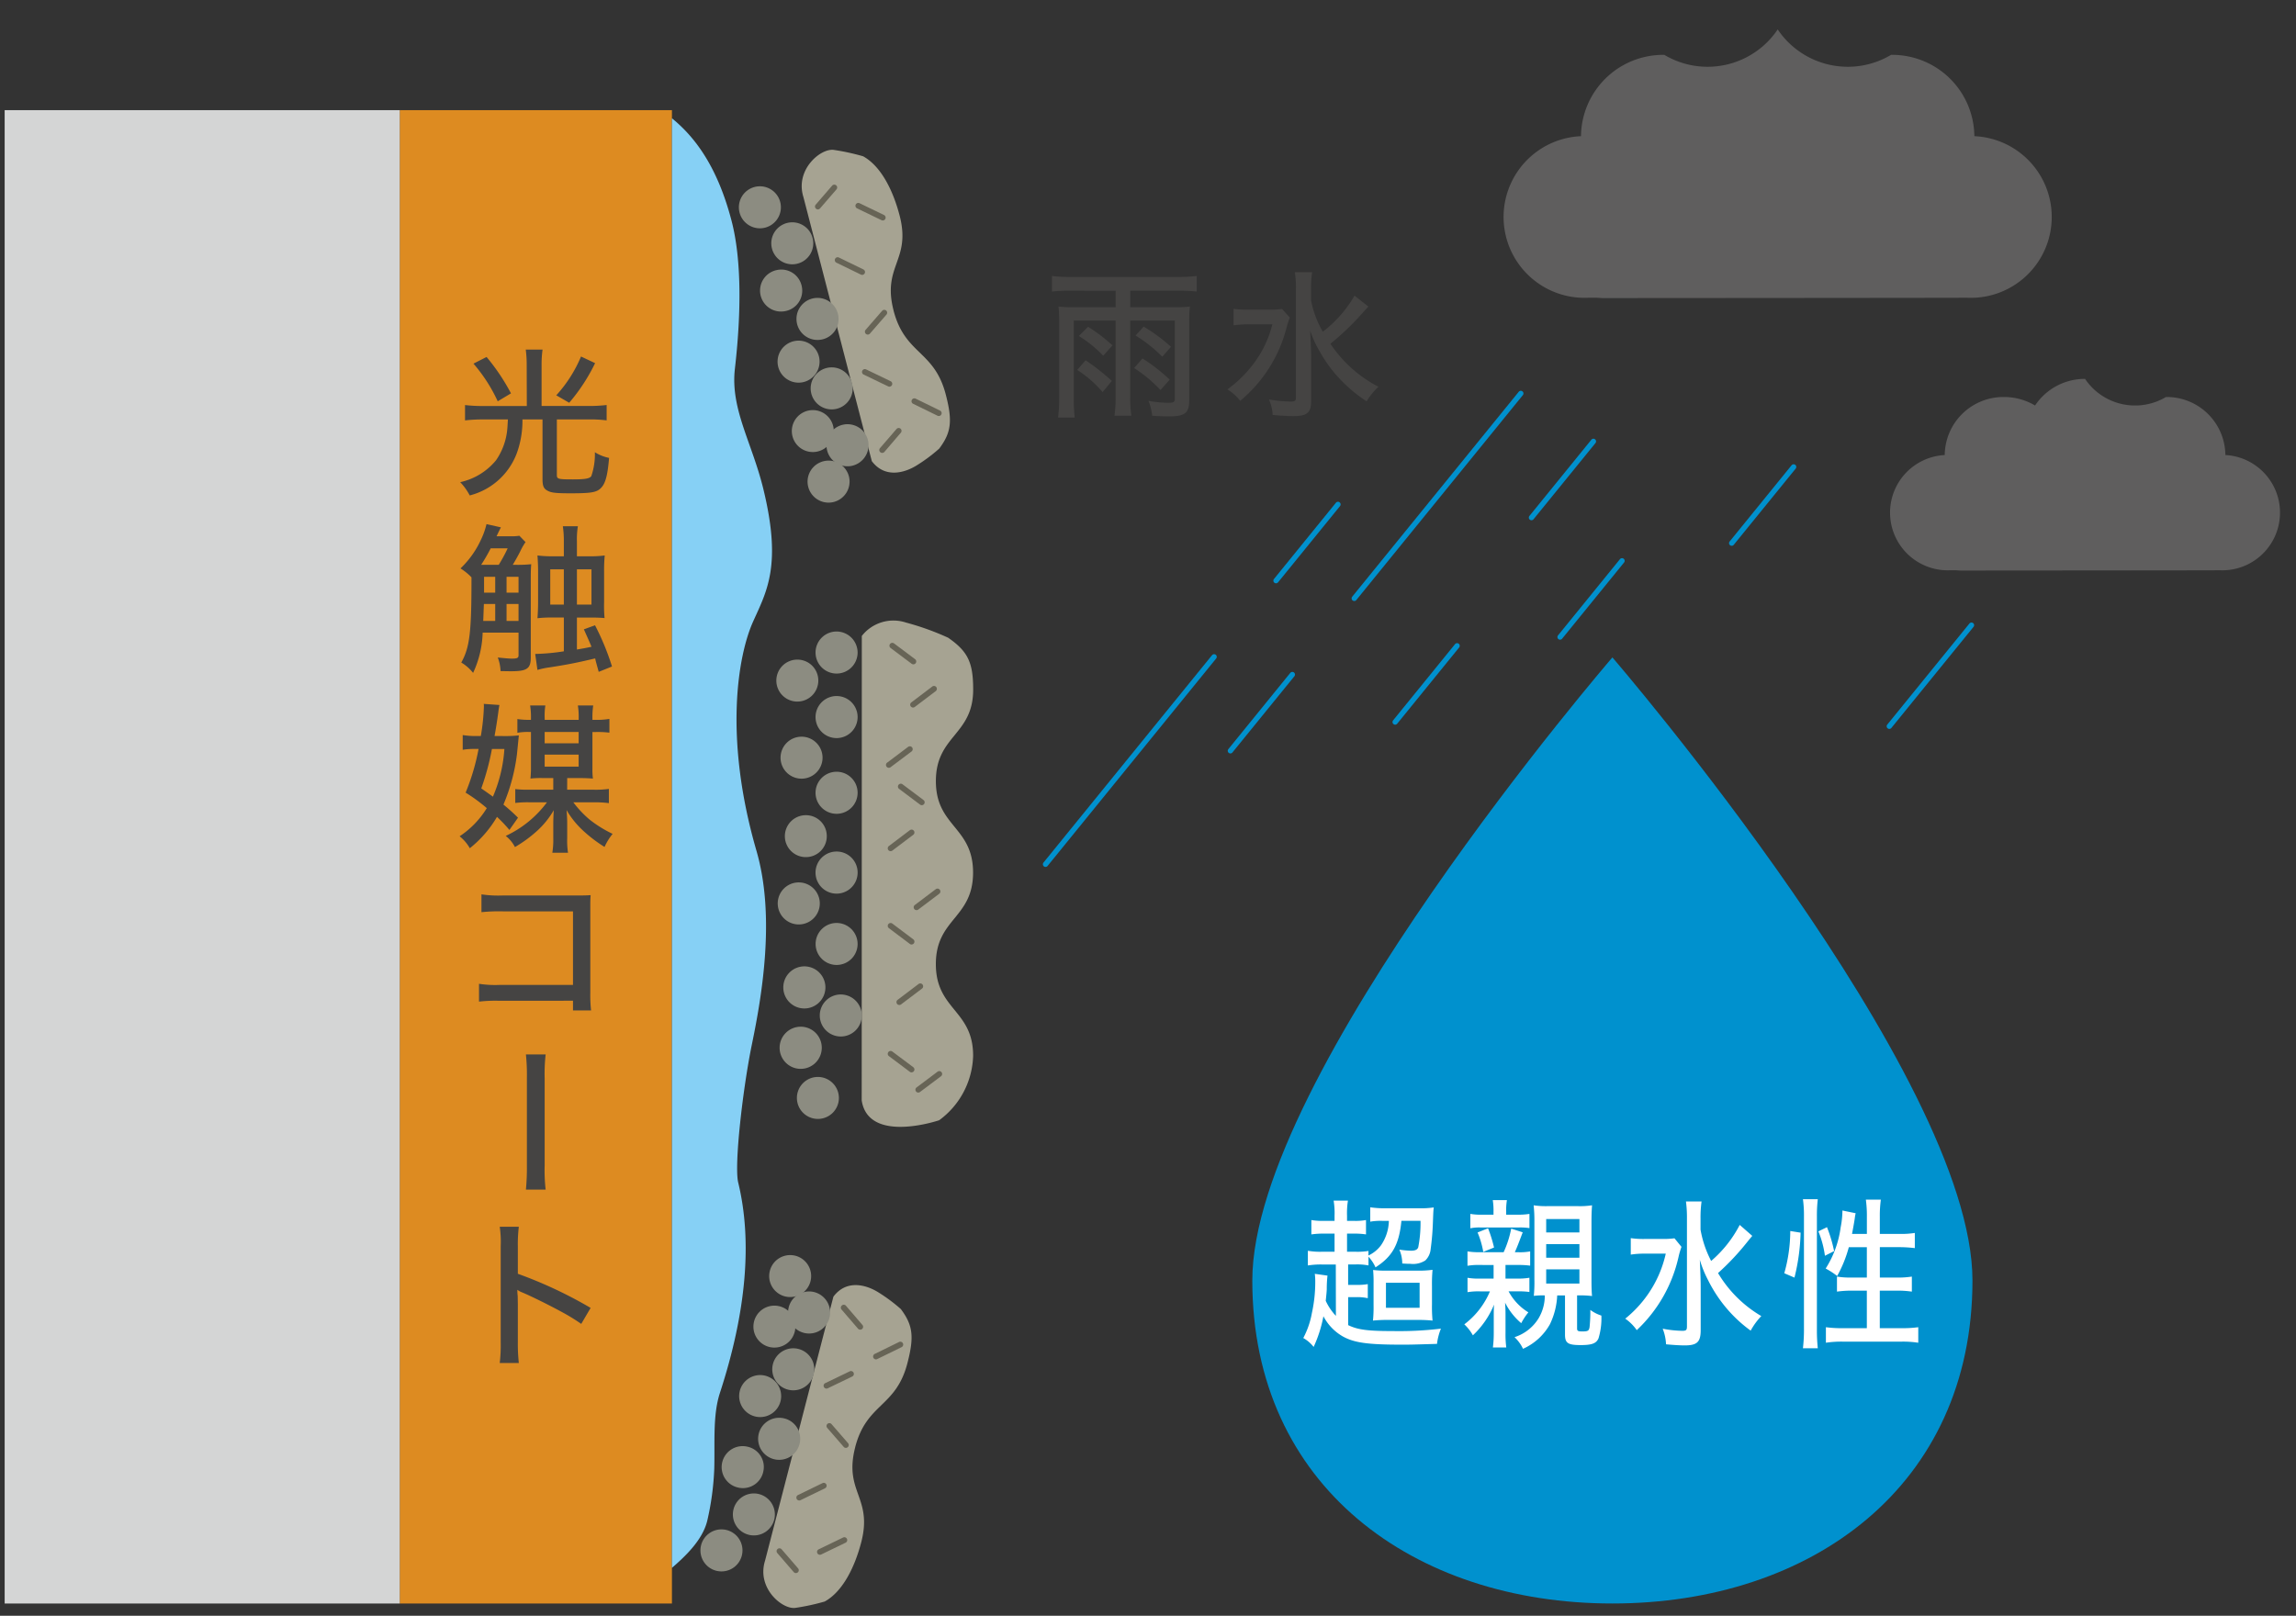 <svg xmlns="http://www.w3.org/2000/svg" xmlns:xlink="http://www.w3.org/1999/xlink" width="206" height="145" viewBox="0 0 206 145"><rect x="0" y="0" width="206" height="145" fill="#333333" stroke="none"/><defs><clipPath id="a"><rect width="206" height="145" transform="translate(408 3481)" fill="none" stroke="#707070" stroke-width="1"/></clipPath></defs><g transform="translate(-408 -3481)" clip-path="url(#a)"><g transform="translate(408.418 3483.641)"><rect width="24.422" height="134.019" transform="translate(35.447 7.244)" fill="#dd8b21"/><rect width="35.447" height="134.019" transform="translate(0 7.244)" fill="#d4d5d5"/><g transform="translate(40.818 28.729)"><path d="M1096.988,790.28a10.332,10.332,0,0,0-.085-1.408h1.508a9.754,9.754,0,0,0-.087,1.408v3.656h4.237a13.607,13.607,0,0,0,1.6-.087v1.379a11.8,11.8,0,0,0-1.58-.087h-2.887v4.99c0,.365.128.392,1.449.392,1.1,0,1.481-.073,1.641-.29a5.989,5.989,0,0,0,.32-2.146,3.828,3.828,0,0,0,1.275.508c-.143,1.725-.361,2.425-.854,2.814-.365.29-.915.363-2.555.363-1.394,0-1.8-.044-2.163-.261-.3-.174-.4-.421-.4-1.014v-5.355h-1.8a8.594,8.594,0,0,1-.363,2.6,6.123,6.123,0,0,1-4.368,4.222,5.143,5.143,0,0,0-.854-1.191,5.738,5.738,0,0,0,3.22-1.972,5.862,5.862,0,0,0,.985-2.6c.032-.3.046-.494.073-1.057h-2.277a13.4,13.4,0,0,0-1.568.087v-1.379a13.255,13.255,0,0,0,1.6.087h3.944Zm-3.6-.743a18.379,18.379,0,0,1,2.19,3.267l-1.19.711a14.3,14.3,0,0,0-2.176-3.38Zm9.737.554a16.522,16.522,0,0,1-2.323,3.555l-1.161-.668a12.046,12.046,0,0,0,2.221-3.482Z" transform="translate(-1090.968 -788.872)" fill="#454443"/><path d="M1096.017,799a11.662,11.662,0,0,0,1.362-.056c-.027.3-.041.61-.041,1.219v7.153c0,1-.334,1.234-1.771,1.234-.145,0-.159,0-.941-.014a3.8,3.8,0,0,0-.249-1.219c.554.058,1.016.1,1.263.1.479,0,.6-.061.6-.3v-2.032h-3.22a9.094,9.094,0,0,1-.857,3.613,3.884,3.884,0,0,0-1.06-.929c.755-1.362.915-2.683.915-7.458v-.189a5.106,5.106,0,0,0-.987-.8,8.312,8.312,0,0,0,1.813-2.526,6.907,6.907,0,0,0,.522-1.449l1.292.29c-.042.073-.189.377-.392.8h1.249a4.428,4.428,0,0,0,.8-.046l.552.569a5.678,5.678,0,0,0-.479.84c-.2.406-.537.987-.668,1.2Zm-1.553,0a14.37,14.37,0,0,0,.8-1.479h-1.522a15.8,15.8,0,0,1-.856,1.479h1.58Zm-.317,5.035v-1.522h-1.016c-.029.7-.044,1.205-.058,1.522Zm-1-3.959V801.5h1v-1.423Zm3.092,0h-1.074V801.5h1.074Zm0,2.437h-1.074v1.522h1.074Zm4.065-5.616a9.034,9.034,0,0,0-.089-1.362h1.35a7.115,7.115,0,0,0-.087,1.362v1.336h1.089a9.666,9.666,0,0,0,1.406-.073,13.77,13.77,0,0,0-.056,1.435v2.759a11.891,11.891,0,0,0,.041,1.423c-.361-.031-.7-.046-1.29-.046h-1.19V806.6c.581-.1.7-.116,1.307-.247-.148-.363-.148-.363-.683-1.565l1-.363a22.715,22.715,0,0,1,1.524,3.7l-1.193.479c-.276-1-.276-1-.317-1.205-1.655.392-2.468.552-4.063.8a7.316,7.316,0,0,0-1.118.232l-.2-1.437h.116a18.774,18.774,0,0,0,2.454-.232V803.73h-.975a10.962,10.962,0,0,0-1.391.061c.029-.406.055-.857.055-1.423v-2.773c0-.564-.027-1.028-.055-1.435a10.33,10.33,0,0,0,1.391.073h.975Zm-1.219,2.509v3.165h1.219v-3.165Zm3.7,3.165v-3.165h-1.307v3.165Z" transform="translate(-1090.952 -779.681)" fill="#454443"/><path d="M1094.988,804.9a10.727,10.727,0,0,0,1.321-.058c-.089.941-.148,1.479-.162,1.638a16.839,16.839,0,0,1-1.219,4.571,16.866,16.866,0,0,1,1.307,1.176l-.77,1.1a13.028,13.028,0,0,0-1.115-1.174,10.15,10.15,0,0,1-2.439,2.814,3.687,3.687,0,0,0-.915-1.072,8.067,8.067,0,0,0,2.439-2.526,14.916,14.916,0,0,0-1.9-1.391,19.693,19.693,0,0,0,1.161-3.92h-.334a6.169,6.169,0,0,0-1.089.075v-1.321a7.4,7.4,0,0,0,1.19.087h.436a18.811,18.811,0,0,0,.276-2.671,1.223,1.223,0,0,0-.014-.215l1.408.1c-.031.128-.072.419-.116.753-.073.552-.2,1.365-.322,2.032Zm-1.092,1.159a22.6,22.6,0,0,1-.956,3.54c.523.365.7.494,1.045.74a12.974,12.974,0,0,0,1.028-4.28Zm6.749,3.656h2.335a8.766,8.766,0,0,0,1.408-.07v1.275a9.924,9.924,0,0,0-1.423-.073H1101.2a9.337,9.337,0,0,0,1.464,1.554,10.818,10.818,0,0,0,2.062,1.277,5.121,5.121,0,0,0-.726,1.174,12.447,12.447,0,0,1-1.829-1.377,7.961,7.961,0,0,1-1.58-1.931c.044.479.058.842.058,1.219v1.3a7.221,7.221,0,0,0,.072,1.307h-1.406a7.37,7.37,0,0,0,.085-1.321v-1.275c0-.377.017-.8.043-1.219a7.7,7.7,0,0,1-1.565,1.917,11.829,11.829,0,0,1-1.917,1.391,3,3,0,0,0-.828-1,9.7,9.7,0,0,0,3.7-3.017h-1.566a8.951,8.951,0,0,0-1.278.058v-1.246a8.884,8.884,0,0,0,1.278.056h2.132v-1.043h-.927a7.952,7.952,0,0,0-1.118.044c.029-.377.044-.639.044-.929v-3.25h-.087a5.175,5.175,0,0,0-1.132.073v-1.234a7.333,7.333,0,0,0,1.132.073h.087v-.131a6.727,6.727,0,0,0-.075-1.161h1.367a5.8,5.8,0,0,0-.06,1.176v.116h3.049v-.131a6.441,6.441,0,0,0-.073-1.161h1.377a6.994,6.994,0,0,0-.07,1.161v.131h.334a6.739,6.739,0,0,0,1.188-.087v1.234a8.914,8.914,0,0,0-1.188-.058h-.334v3.25a6.15,6.15,0,0,0,.044.929c-.436-.031-.726-.044-1.147-.044h-1.161Zm1.031-4.162v-1.016h-3.049v1.016Zm-3.049,2.088h3.049v-1.074h-3.049Z" transform="translate(-1090.995 -770.215)" fill="#454443"/><path d="M1093.559,818.627a12.624,12.624,0,0,0-1.844.075v-1.6a9.539,9.539,0,0,0,1.871.1h6.56v-6.6h-6.281a15.354,15.354,0,0,0-1.931.073v-1.6a10.153,10.153,0,0,0,1.943.1h6.632c.726,0,.726,0,1.22-.029-.029.406-.029.566-.029,1.176v7.617a12.055,12.055,0,0,0,.07,1.553h-1.624v-.871Z" transform="translate(-1089.973 -760.184)" fill="#454443"/><path d="M1095.225,815.015a15.286,15.286,0,0,0-.09,2.117v7.879a14.9,14.9,0,0,0,.09,2.132h-1.771a20.632,20.632,0,0,0,.087-2.161v-7.837a17.7,17.7,0,0,0-.087-2.129Z" transform="translate(-1087.504 -751.756)" fill="#454443"/><path d="M1092.483,833.636a13.637,13.637,0,0,0,.087-1.858v-8.631a9.333,9.333,0,0,0-.087-1.742h1.713a13.166,13.166,0,0,0-.089,1.771v2.451a38.951,38.951,0,0,1,6.531,3.063l-.842,1.435a17.638,17.638,0,0,0-1.8-1.1c-1.1-.6-2.686-1.382-3.467-1.713a1.776,1.776,0,0,1-.465-.247,4.537,4.537,0,0,0,.031.566c0,.131.012.581.012.724v3.424a15.954,15.954,0,0,0,.089,1.858Z" transform="translate(-1088.882 -742.685)" fill="#454443"/></g><g transform="translate(59.868 7.971)"><path d="M1098.868,780.293V910.385c1.1-.951,2.722-2.434,3.163-4.2a24.83,24.83,0,0,0,.636-4.706c.065-2.362-.145-4.794.506-6.792,2.388-7.312,2.911-13.652,1.643-18.876-.38-1.561.423-8.5,1.224-12.391.9-4.339,2.122-11.486.416-17.376-2.981-10.289-1.636-17.625-.3-20.592,1.229-2.729,2.579-5.035.922-11.857-1.021-4.206-2.974-7.2-2.56-10.821.573-5,.607-9.807-.3-13.28C1102.882,784.37,1100.743,781.829,1098.868,780.293Z" transform="translate(-1098.868 -780.293)" fill="#86d0f5"/><path d="M1112.838,843.76a7.411,7.411,0,0,0,3.063-5.805c0-4.109-3.342-4.106-3.344-8.215s3.339-4.1,3.339-8.22-3.339-4.106-3.337-8.21,3.346-4.109,3.346-8.208c0-2.417-.455-3.414-2.245-4.656a23.854,23.854,0,0,0-3.78-1.36,3.6,3.6,0,0,0-3.966,1.2l-.01,41.687c.607,3.932,6.933,1.781,6.933,1.781" transform="translate(-1088.877 -753.827)" fill="#a6a392"/><path d="M1107.968,801.227a1.887,1.887,0,1,1-1.887-1.9,1.894,1.894,0,0,1,1.887,1.9" transform="translate(-1091.308 -753.266)" fill="#8c8c81"/><path d="M1107.968,803.609a1.887,1.887,0,1,1-1.885-1.887,1.886,1.886,0,0,1,1.885,1.887" transform="translate(-1091.308 -749.87)" fill="#8c8c81"/><path d="M1107.968,806.417a1.887,1.887,0,1,1-1.887-1.887,1.882,1.882,0,0,1,1.887,1.887" transform="translate(-1091.308 -745.883)" fill="#8c8c81"/><path d="M1107.97,809.376a1.889,1.889,0,1,1-1.883-1.887,1.884,1.884,0,0,1,1.883,1.887" transform="translate(-1091.308 -741.682)" fill="#8c8c81"/><path d="M1106.565,810.512a1.887,1.887,0,1,1-1.885-1.878,1.891,1.891,0,0,1,1.885,1.878" transform="translate(-1093.298 -740.057)" fill="#8c8c81"/><path d="M1106.775,813.647a1.889,1.889,0,1,1-1.89-1.9,1.888,1.888,0,0,1,1.89,1.9" transform="translate(-1093.004 -735.635)" fill="#8c8c81"/><path d="M1106.643,815.873a1.891,1.891,0,1,1-1.895-1.887,1.884,1.884,0,0,1,1.895,1.887" transform="translate(-1093.199 -732.458)" fill="#8c8c81"/><path d="M1107.27,817.747a1.884,1.884,0,1,1-1.885-1.9,1.891,1.891,0,0,1,1.885,1.9" transform="translate(-1092.289 -729.812)" fill="#8c8c81"/><path d="M1108.122,814.68a1.886,1.886,0,1,1-1.89-1.89,1.892,1.892,0,0,1,1.89,1.89" transform="translate(-1091.085 -734.156)" fill="#8c8c81"/><path d="M1107.964,812.028a1.884,1.884,0,1,1-1.885-1.89,1.89,1.89,0,0,1,1.885,1.89" transform="translate(-1091.304 -737.921)" fill="#8c8c81"/><path d="M1106.825,808.024a1.874,1.874,0,0,1-1.88,1.88,1.881,1.881,0,1,1,0-3.763,1.872,1.872,0,0,1,1.88,1.883" transform="translate(-1092.931 -743.596)" fill="#8c8c81"/><path d="M1106.663,805.112a1.884,1.884,0,1,1-1.878-1.883,1.885,1.885,0,0,1,1.878,1.883" transform="translate(-1093.149 -747.729)" fill="#8c8c81"/><path d="M1106.505,802.263a1.883,1.883,0,1,1-1.875-1.892,1.875,1.875,0,0,1,1.875,1.892" transform="translate(-1093.371 -751.788)" fill="#8c8c81"/><path d="M0,1.68a.257.257,0,0,1-.205-.1.257.257,0,0,1,.05-.361L1.723-.205a.257.257,0,0,1,.361.05.257.257,0,0,1-.05.361L.155,1.628A.256.256,0,0,1,0,1.68Z" transform="translate(21.635 51.204)" fill="#676456"/><path d="M0,1.678a.257.257,0,0,1-.206-.1.257.257,0,0,1,.05-.361L1.723-.205a.257.257,0,0,1,.361.05.257.257,0,0,1-.05.361L.155,1.626A.256.256,0,0,1,0,1.678Z" transform="translate(19.622 64.096)" fill="#676456"/><path d="M0,1.676a.257.257,0,0,1-.206-.1.257.257,0,0,1,.05-.361L1.723-.205a.257.257,0,0,1,.361.05.257.257,0,0,1-.05.361L.155,1.624A.256.256,0,0,1,0,1.676Z" transform="translate(21.949 69.39)" fill="#676456"/><path d="M0,1.678a.257.257,0,0,1-.206-.1.257.257,0,0,1,.05-.361L1.723-.205a.257.257,0,0,1,.361.05.257.257,0,0,1-.05.361L.155,1.626A.256.256,0,0,1,0,1.678Z" transform="translate(20.404 77.9)" fill="#676456"/><path d="M0,1.669a.257.257,0,0,1-.206-.1.257.257,0,0,1,.052-.36L1.728-.206a.257.257,0,0,1,.36.052.257.257,0,0,1-.052.36L.154,1.617A.256.256,0,0,1,0,1.669Z" transform="translate(22.105 85.768)" fill="#676456"/><path d="M0,1.671a.257.257,0,0,1-.206-.1.257.257,0,0,1,.051-.36L1.728-.206a.257.257,0,0,1,.36.051.257.257,0,0,1-.051.36L.155,1.62A.256.256,0,0,1,0,1.671Z" transform="translate(19.463 56.62)" fill="#676456"/><path d="M1.887,1.671a.256.256,0,0,1-.154-.051L-.154.206a.257.257,0,0,1-.052-.36.257.257,0,0,1,.36-.052L2.041,1.208a.257.257,0,0,1-.155.464Z" transform="translate(19.774 47.335)" fill="#676456"/><path d="M1.882,1.671a.256.256,0,0,1-.154-.052L-.155.206a.257.257,0,0,1-.051-.36.257.257,0,0,1,.36-.051L2.037,1.208a.257.257,0,0,1-.155.463Z" transform="translate(20.535 59.976)" fill="#676456"/><path d="M1.878,1.671a.256.256,0,0,1-.155-.052L-.155.206A.257.257,0,0,1-.206-.155.257.257,0,0,1,.155-.206L2.033,1.208a.257.257,0,0,1-.155.463Z" transform="translate(19.622 72.478)" fill="#676456"/><path d="M1.878,1.667a.256.256,0,0,1-.154-.052L-.155.206a.257.257,0,0,1-.051-.36.257.257,0,0,1,.36-.051L2.032,1.2a.257.257,0,0,1-.155.463Z" transform="translate(19.622 83.96)" fill="#676456"/><path d="M1110.5,838.127c1.036-4,3.654-3.55,4.692-7.559.61-2.354.5-3.39-.593-4.847a14.829,14.829,0,0,0-2.05-1.522c-.987-.61-2.79-1.2-4,.407l-6.134,23.7c-.77,2.458,1.553,4.4,2.729,4.23a20.021,20.021,0,0,0,2.625-.569c1.633-.9,2.71-3.121,3.286-5.35,1.029-4.017-1.587-4.472-.552-8.486" transform="translate(-1094.061 -718.854)" fill="#a6a392"/><path d="M1106.2,824.734a1.883,1.883,0,1,1-1.449-2.238,1.884,1.884,0,0,1,1.449,2.238" transform="translate(-1093.75 -720.432)" fill="#8c8c81"/><path d="M1105.614,826.61a1.882,1.882,0,1,1-1.449-2.238,1.879,1.879,0,0,1,1.449,2.238" transform="translate(-1094.581 -717.771)" fill="#8c8c81"/><path d="M1105.088,829.192a1.885,1.885,0,1,1-1.457-2.245,1.892,1.892,0,0,1,1.457,2.245" transform="translate(-1095.329 -714.117)" fill="#8c8c81"/><path d="M1104.442,831.807a1.868,1.868,0,0,1-2.228,1.457,1.881,1.881,0,1,1,.789-3.678,1.858,1.858,0,0,1,1.439,2.221" transform="translate(-1096.241 -710.371)" fill="#8c8c81"/><path d="M1104.856,833.574a1.884,1.884,0,1,1-1.454-2.238,1.89,1.89,0,0,1,1.454,2.238" transform="translate(-1095.661 -707.883)" fill="#8c8c81"/><path d="M1103.657,834.913a1.886,1.886,0,1,1-1.452-2.243,1.885,1.885,0,0,1,1.452,2.243" transform="translate(-1097.369 -705.99)" fill="#8c8c81"/><path d="M1105.8,830.767a1.887,1.887,0,1,1-1.449-2.236,1.874,1.874,0,0,1,1.449,2.236" transform="translate(-1094.333 -711.866)" fill="#8c8c81"/><path d="M1106.321,828.183a1.886,1.886,0,1,1-1.454-2.229,1.887,1.887,0,0,1,1.454,2.229" transform="translate(-1093.586 -715.526)" fill="#8c8c81"/><path d="M1106.909,826.086a1.888,1.888,0,1,1-1.457-2.241,1.9,1.9,0,0,1,1.457,2.241" transform="translate(-1092.754 -718.519)" fill="#8c8c81"/><path d="M1.478,1.975a.257.257,0,0,1-.2-.09L-.2.168A.257.257,0,0,1-.168-.2.257.257,0,0,1,.2-.168L1.673,1.549a.257.257,0,0,1-.2.425Z" transform="translate(15.418 106.742)" fill="#676456"/><path d="M1.48,1.963a.257.257,0,0,1-.195-.089L-.194.169A.257.257,0,0,1-.169-.194a.257.257,0,0,1,.363.026l1.48,1.706a.257.257,0,0,1-.194.426Z" transform="translate(14.127 117.361)" fill="#676456"/><path d="M1.476,1.966a.257.257,0,0,1-.195-.089L-.195.168A.257.257,0,0,1-.168-.195a.257.257,0,0,1,.363.027L1.671,1.54a.257.257,0,0,1-.195.426Z" transform="translate(9.647 128.594)" fill="#676456"/><path d="M0,1.329a.257.257,0,0,1-.231-.144A.257.257,0,0,1-.113.84L2.071-.231a.257.257,0,0,1,.345.118A.257.257,0,0,1,2.3.231L.113,1.3A.256.256,0,0,1,0,1.329Z" transform="translate(18.308 110.053)" fill="#676456"/><path d="M0,1.326a.257.257,0,0,1-.232-.145A.257.257,0,0,1-.113.838l2.2-1.069a.257.257,0,0,1,.344.119.257.257,0,0,1-.119.344L.113,1.3A.256.256,0,0,1,0,1.326Z" transform="translate(11.423 122.718)" fill="#676456"/><path d="M0,1.317a.257.257,0,0,1-.232-.145A.257.257,0,0,1-.112.828L2.081-.232a.257.257,0,0,1,.344.12.257.257,0,0,1-.12.344L.112,1.292A.256.256,0,0,1,0,1.317Z" transform="translate(13.277 127.601)" fill="#676456"/><path d="M0,1.317a.257.257,0,0,1-.232-.146A.257.257,0,0,1-.112.828l2.2-1.06a.257.257,0,0,1,.344.12.257.257,0,0,1-.12.344l-2.2,1.06A.256.256,0,0,1,0,1.317Z" transform="translate(13.866 112.687)" fill="#676456"/><path d="M1111.92,795.877c1.038,4.007,3.654,3.552,4.692,7.562.61,2.352.5,3.39-.593,4.844a14.662,14.662,0,0,1-2.047,1.522c-.99.612-2.792,1.2-4-.4l-6.136-23.7c-.77-2.456,1.554-4.4,2.729-4.23a20.219,20.219,0,0,1,2.625.571c1.634.9,2.71,3.121,3.286,5.35,1.029,4.014-1.587,4.469-.552,8.484" transform="translate(-1092.039 -778.634)" fill="#a6a392"/><path d="M1107.626,794.487a1.885,1.885,0,1,0-1.452,2.238,1.891,1.891,0,0,0,1.452-2.238" transform="translate(-1091.728 -762.271)" fill="#8c8c81"/><path d="M1107.038,792.608a1.882,1.882,0,1,0-1.449,2.236,1.876,1.876,0,0,0,1.449-2.236" transform="translate(-1092.558 -764.929)" fill="#8c8c81"/><path d="M1106.512,790.028a1.885,1.885,0,1,0-1.457,2.248,1.89,1.89,0,0,0,1.457-2.248" transform="translate(-1093.307 -768.587)" fill="#8c8c81"/><path d="M1105.868,787.4a1.871,1.871,0,0,0-2.231-1.454,1.881,1.881,0,1,0,.789,3.678,1.864,1.864,0,0,0,1.442-2.224" transform="translate(-1094.22 -772.324)" fill="#8c8c81"/><path d="M1106.28,785.646a1.884,1.884,0,1,0-1.454,2.241,1.889,1.889,0,0,0,1.454-2.241" transform="translate(-1093.639 -774.82)" fill="#8c8c81"/><path d="M1105.081,784.305a1.885,1.885,0,1,0-1.452,2.241,1.888,1.888,0,0,0,1.452-2.241" transform="translate(-1095.346 -776.71)" fill="#8c8c81"/><path d="M1107.219,788.447a1.887,1.887,0,1,0-1.449,2.236,1.876,1.876,0,0,0,1.449-2.236" transform="translate(-1092.311 -770.829)" fill="#8c8c81"/><path d="M1107.745,791.032a1.886,1.886,0,1,0-1.454,2.226,1.887,1.887,0,0,0,1.454-2.226" transform="translate(-1091.564 -767.171)" fill="#8c8c81"/><path d="M1108.333,793.134a1.888,1.888,0,1,0-1.456,2.241,1.9,1.9,0,0,0,1.456-2.241" transform="translate(-1090.732 -764.182)" fill="#8c8c81"/><path d="M0,1.975a.256.256,0,0,1-.168-.062A.257.257,0,0,1-.2,1.549L1.283-.168A.257.257,0,0,1,1.646-.2a.257.257,0,0,1,.027.363L.2,1.885A.257.257,0,0,1,0,1.975Z" transform="translate(18.865 28.058)" fill="#676456"/><path d="M0,1.963A.256.256,0,0,1-.169,1.9a.257.257,0,0,1-.026-.363L1.286-.169a.257.257,0,0,1,.363-.026.257.257,0,0,1,.026.363L.194,1.874A.257.257,0,0,1,0,1.963Z" transform="translate(17.573 17.451)" fill="#676456"/><path d="M0,1.966A.256.256,0,0,1-.168,1.9.257.257,0,0,1-.195,1.54L1.281-.168a.257.257,0,0,1,.363-.027.257.257,0,0,1,.027.363L.195,1.876A.257.257,0,0,1,0,1.966Z" transform="translate(13.093 6.216)" fill="#676456"/><path d="M2.184,1.329A.256.256,0,0,1,2.071,1.3L-.113.231A.257.257,0,0,1-.231-.113.257.257,0,0,1,.113-.231L2.3.84a.257.257,0,0,1-.114.489Z" transform="translate(21.754 25.394)" fill="#676456"/><path d="M2.2,1.326A.256.256,0,0,1,2.083,1.3L-.113.231A.257.257,0,0,1-.231-.113.257.257,0,0,1,.113-.231L2.308.838a.257.257,0,0,1-.113.489Z" transform="translate(14.87 12.73)" fill="#676456"/><path d="M2.193,1.317a.256.256,0,0,1-.112-.026L-.112.232a.257.257,0,0,1-.12-.344.257.257,0,0,1,.344-.12L2.305.828a.257.257,0,0,1-.112.489Z" transform="translate(16.723 7.856)" fill="#676456"/><path d="M2.2,1.317a.256.256,0,0,1-.112-.026L-.112.232a.257.257,0,0,1-.12-.344.257.257,0,0,1,.344-.12L2.31.828a.257.257,0,0,1-.112.489Z" transform="translate(17.312 22.771)" fill="#676456"/></g><g transform="translate(134.58)"><path d="M1171.888,786.579v-.034a7.371,7.371,0,0,0-7.474-7.264,7.577,7.577,0,0,1-10.17-2.282,7.58,7.58,0,0,1-10.172,2.282,7.377,7.377,0,0,0-7.477,7.264l0,.034a7.256,7.256,0,0,0,.622,14.5h.847c.167.012.334.027.5.031,0,0,31.892-.019,32.059-.031h.641a7.256,7.256,0,0,0,.619-14.5" transform="translate(-1129.744 -776.999)" fill="#5f5e5e"/></g><g transform="translate(169.178 31.362)"><path d="M1176.177,796.793v-.024a5.26,5.26,0,0,0-5.333-5.183,5.41,5.41,0,0,1-7.257-1.626,5.356,5.356,0,0,0-4.486,2.388,5.417,5.417,0,0,0-2.771-.762,5.263,5.263,0,0,0-5.333,5.183v.024a5.176,5.176,0,0,0,.445,10.342h.6c.121.01.24.019.361.024,0,0,22.753-.015,22.871-.024h.458a5.176,5.176,0,0,0,.443-10.342" transform="translate(-1146.109 -789.96)" fill="#5f5e5e"/></g><g transform="translate(93.967 21.782)"><path d="M1114.642,787.465a12.515,12.515,0,0,0-1.682.075v-1.4a12.059,12.059,0,0,0,1.667.09h9.635a12.534,12.534,0,0,0,1.682-.09v1.4a13.629,13.629,0,0,0-1.682-.075h-4.28v1.481h4a11.509,11.509,0,0,0,1.35-.058,10.531,10.531,0,0,0-.058,1.278v7.124c0,1.147-.378,1.452-1.8,1.452-.481,0-.99-.015-1.524-.058a4.822,4.822,0,0,0-.334-1.336,10.2,10.2,0,0,0,1.757.174c.506,0,.607-.058.607-.377v-7.008h-4v6.819a11.771,11.771,0,0,0,.1,1.728h-1.51a12.414,12.414,0,0,0,.1-1.713v-6.833h-3.755v7.008a14.22,14.22,0,0,0,.085,1.7h-1.493a13.494,13.494,0,0,0,.1-1.7v-6.966a10.873,10.873,0,0,0-.061-1.29,13.276,13.276,0,0,0,1.423.058h3.7v-1.481Zm1.336,6.24a20.453,20.453,0,0,1,2.352,1.856l-.827,1a10.452,10.452,0,0,0-2.277-1.987Zm.218-3.005a14.9,14.9,0,0,1,2.19,1.67l-.828.929a11,11,0,0,0-2.19-1.771Zm4.888,2.846a15.741,15.741,0,0,1,2.439,1.9l-.827.929a12.982,12.982,0,0,0-2.364-1.972Zm.1-2.86a14.933,14.933,0,0,1,2.454,1.815l-.784.886a12.624,12.624,0,0,0-2.393-1.9Z" transform="translate(-1112.96 -785.798)" fill="#454443"/><path d="M1125.064,790.076a7.767,7.767,0,0,0-.3.944,12.615,12.615,0,0,1-4.15,6.531,4.286,4.286,0,0,0-1.147-1.028,11.113,11.113,0,0,0,2.25-2.178,9.83,9.83,0,0,0,1.783-3.659h-2.062a8.9,8.9,0,0,0-1.42.089v-1.481a9.584,9.584,0,0,0,1.5.073h1.537a8.981,8.981,0,0,0,1.321-.058Zm7.051-.985c-.174.186-.174.186-.479.523a23.891,23.891,0,0,1-2.93,2.814,11.654,11.654,0,0,0,4.312,3.86,6.131,6.131,0,0,0-1.062,1.307,13.155,13.155,0,0,1-2.727-2.366,12.345,12.345,0,0,1-1.51-2.161,9.263,9.263,0,0,1-.828-1.829c.075,1.5.087,1.873.087,2.5v3.816c0,1.06-.36,1.365-1.594,1.365-.523,0-1.234-.046-1.856-.1a3.916,3.916,0,0,0-.336-1.394,12.2,12.2,0,0,0,1.974.189c.363,0,.45-.07.45-.392v-9.708a9.36,9.36,0,0,0-.1-1.508h1.553a9.2,9.2,0,0,0-.1,1.508v1.016a8.964,8.964,0,0,0,1.057,2.814,10.945,10.945,0,0,0,2.846-3.235Z" transform="translate(-1103.727 -786.001)" fill="#454443"/></g><g transform="translate(93.388 32.668)"><path d="M0,7.077a.236.236,0,0,1-.15-.053A.238.238,0,0,1-.184,6.69L5.373-.15a.237.237,0,0,1,.334-.035A.238.238,0,0,1,5.741.15L.184,6.989A.237.237,0,0,1,0,7.077Z" transform="translate(20.681 9.959)" fill="#0091ce"/><path d="M0,7.077a.236.236,0,0,1-.15-.053A.238.238,0,0,1-.184,6.69L5.373-.15a.237.237,0,0,1,.334-.035A.238.238,0,0,1,5.741.15L.184,6.989A.237.237,0,0,1,0,7.077Z" transform="translate(31.369 22.648)" fill="#0091ce"/><path d="M0,7.077a.236.236,0,0,1-.15-.053A.238.238,0,0,1-.184,6.69L5.373-.15a.237.237,0,0,1,.334-.035A.238.238,0,0,1,5.741.15L.184,6.989A.237.237,0,0,1,0,7.077Z" transform="translate(16.587 25.229)" fill="#0091ce"/><path d="M0,7.077a.236.236,0,0,1-.15-.053A.238.238,0,0,1-.184,6.69L5.373-.15a.237.237,0,0,1,.334-.035A.238.238,0,0,1,5.741.15L.184,6.989A.237.237,0,0,1,0,7.077Z" transform="translate(43.6 4.302)" fill="#0091ce"/><path d="M0,7.077a.236.236,0,0,1-.15-.053A.238.238,0,0,1-.184,6.69L5.373-.15a.237.237,0,0,1,.334-.035A.238.238,0,0,1,5.741.15L.184,6.989A.237.237,0,0,1,0,7.077Z" transform="translate(46.166 15.021)" fill="#0091ce"/><path d="M0,7.077a.236.236,0,0,1-.15-.053A.238.238,0,0,1-.184,6.69L5.373-.15a.237.237,0,0,1,.334-.035A.238.238,0,0,1,5.741.15L.184,6.989A.237.237,0,0,1,0,7.077Z" transform="translate(61.564 6.595)" fill="#0091ce"/><path d="M0,9.309a.236.236,0,0,1-.15-.053.238.238,0,0,1-.035-.334L7.187-.15a.238.238,0,0,1,.334-.035A.238.238,0,0,1,7.555.15L.184,9.222A.237.237,0,0,1,0,9.309Z" transform="translate(75.706 20.797)" fill="#0091ce"/><path d="M0,18.627a.236.236,0,0,1-.15-.053.238.238,0,0,1-.035-.334L14.757-.15a.238.238,0,0,1,.334-.035.237.237,0,0,1,.035.334L.184,18.54A.237.237,0,0,1,0,18.627Z" transform="translate(27.701)" fill="#0091ce"/><path d="M0,18.852A.236.236,0,0,1-.15,18.8a.238.238,0,0,1-.035-.334L14.94-.15a.238.238,0,0,1,.334-.035.238.238,0,0,1,.035.334L.184,18.765A.237.237,0,0,1,0,18.852Z" transform="translate(0 23.638)" fill="#0091ce"/></g><path d="M1185,856.2c0,18.45-14.465,28.989-32.306,28.989s-32.308-10.538-32.308-28.989,32.308-55.913,32.308-55.913S1185,837.752,1185,856.2Z" transform="translate(-1008.446 -743.929)" fill="#0091ce"/><g transform="translate(116.507 104.977)"><path d="M1125.2,826.171H1124a7.226,7.226,0,0,0-1.307.085v-1.319a6.244,6.244,0,0,0,1.321.085h1.074V823.4h-.893a7.153,7.153,0,0,0-1.188.07v-1.29a5.994,5.994,0,0,0,1.188.073h.893v-.464a6.922,6.922,0,0,0-.082-1.35h1.282a7.084,7.084,0,0,0-.08,1.35v.464h.552a5.392,5.392,0,0,0,1.149-.073v1.29a6.555,6.555,0,0,0-1.149-.07h-.552v1.624h.748a6.234,6.234,0,0,0,1.174-.07v.406a2.969,2.969,0,0,0,1.125-.915,4.034,4.034,0,0,0,.707-2.192h-.588a5.29,5.29,0,0,0-1.084.073v-1.29a8.592,8.592,0,0,0,1.358.087h3.059a7.681,7.681,0,0,0,1.28-.075c-.036.319-.036.319-.077,1.394a23.264,23.264,0,0,1-.2,2.35,1.612,1.612,0,0,1-.481,1.016,2.053,2.053,0,0,1-1.348.3c-.169,0-.247,0-.719-.029a3.145,3.145,0,0,0-.261-1.246,7.635,7.635,0,0,0,1.033.1c.4,0,.6-.1.666-.322a11.415,11.415,0,0,0,.2-2.364h-1.713c-.208,2.132-.811,3.209-2.325,4.179a3.48,3.48,0,0,0-.629-.956v.782a5.31,5.31,0,0,0-1.215-.085h-.612V828h.707a5.6,5.6,0,0,0,1.057-.07v1.263A4.326,4.326,0,0,0,1127,829.1h-.692v2.509c.862.419,1.75.535,4.051.535a31.188,31.188,0,0,0,4.273-.218,5.369,5.369,0,0,0-.353,1.367c-2.338.07-2.352.07-3.2.07-3.005,0-4.222-.172-5.229-.726a4.469,4.469,0,0,1-1.761-1.824,11.636,11.636,0,0,1-.878,2.754,3.141,3.141,0,0,0-.929-.8,7.6,7.6,0,0,0,.774-2.25,12.911,12.911,0,0,0,.3-2.843,5.142,5.142,0,0,0-.041-.668l1.139.16a10.536,10.536,0,0,0-.065,1.232c-.014.293-.041.522-.092,1.031a4.97,4.97,0,0,0,.912,1.35Zm3.388,1.711a11.359,11.359,0,0,0-.041-1.22,8.949,8.949,0,0,0,1.229.058h2.679a9.466,9.466,0,0,0,1.425-.073,13.534,13.534,0,0,0-.051,1.449v1.641a12.814,12.814,0,0,0,.051,1.466,12,12,0,0,0-1.372-.058h-2.562a12.179,12.179,0,0,0-1.411.058,12.186,12.186,0,0,0,.053-1.406Zm1.111,2.175h3.02v-2.25h-3.02Z" transform="translate(-1122.275 -820.308)" fill="#fff"/><path d="M1129.633,826.236a5.545,5.545,0,0,0-1.1.073v-1.292a6.386,6.386,0,0,0,1.074.075h2.168a9.191,9.191,0,0,0,.68-2.12l1.033.334c-.407,1.074-.472,1.249-.707,1.786h.327a4.8,4.8,0,0,0,1.048-.075v1.28a7.741,7.741,0,0,0-1.113-.061h-1.1v1.22h1.045a5.607,5.607,0,0,0,1.1-.073v1.275a7.2,7.2,0,0,0-1.045-.056h-.823a4.893,4.893,0,0,0,1.776,1.885,5.649,5.649,0,0,0-.641.973,5.921,5.921,0,0,1-1.449-1.841c.027.433.039.636.039,1.086v1.612a9.235,9.235,0,0,0,.068,1.321h-1.2a10.381,10.381,0,0,0,.077-1.292v-1.481c0-.378,0-.753.027-1.074a7.9,7.9,0,0,1-1.9,2.759,3.985,3.985,0,0,0-.77-.987,7.144,7.144,0,0,0,2.3-2.959h-.9a5.785,5.785,0,0,0-1.111.073v-1.292a5.537,5.537,0,0,0,1.111.073h1.229v-1.22Zm3.359-4.513a6.459,6.459,0,0,0,1.1-.07v1.275a5.293,5.293,0,0,0-.929-.058h-3.475a3.985,3.985,0,0,0-.9.073v-1.29a5.634,5.634,0,0,0,1.072.07h1.007v-.259a5.947,5.947,0,0,0-.065-1.045h1.268a5.456,5.456,0,0,0-.065,1.045v.259Zm-3.044,3.339a7.782,7.782,0,0,0-.511-1.742l.941-.378a12.263,12.263,0,0,1,.537,1.728Zm5.372,3.9a7.338,7.338,0,0,0-.837.046,12.262,12.262,0,0,0,.053-1.483v-5.207a12.424,12.424,0,0,0-.068-1.437,7.374,7.374,0,0,0,1.256.075h2.705a7.252,7.252,0,0,0,1.28-.075c-.036.45-.051.857-.051,1.568v5.108c0,.639.014,1.132.051,1.466a9.137,9.137,0,0,0-1.2-.06h-.143v2.962c0,.23.077.276.469.276.51,0,.6-.058.654-.407a13.92,13.92,0,0,0,.065-1.524,3.418,3.418,0,0,0,.992.508,6.2,6.2,0,0,1-.259,2.047c-.2.448-.588.6-1.595.6-1.152,0-1.41-.174-1.41-.946v-3.511h-.7a6.588,6.588,0,0,1-.651,2.584,5.168,5.168,0,0,1-2.417,2.207,3.434,3.434,0,0,0-.76-1.045,3.946,3.946,0,0,0,2.17-1.713,3.986,3.986,0,0,0,.547-2.032Zm.274-5.643h2.981v-1.205h-2.981Zm0,2.265h2.981v-1.22h-2.981Zm0,2.32h2.981v-1.278h-2.981Z" transform="translate(-1113.793 -820.332)" fill="#fff"/><path d="M1139.261,824.542a7.553,7.553,0,0,0-.273.944,12.851,12.851,0,0,1-3.739,6.531,4.094,4.094,0,0,0-1.033-1.031,10.474,10.474,0,0,0,2.028-2.175,10.32,10.32,0,0,0,1.607-3.659h-1.859a7.5,7.5,0,0,0-1.28.087V823.76a7.846,7.846,0,0,0,1.348.07h1.384a7.4,7.4,0,0,0,1.19-.056Zm6.352-.985c-.157.186-.157.186-.431.523a22.748,22.748,0,0,1-2.64,2.814,10.971,10.971,0,0,0,3.881,3.86,6.12,6.12,0,0,0-.954,1.307,12.233,12.233,0,0,1-2.456-2.366,12.6,12.6,0,0,1-1.363-2.161,9.85,9.85,0,0,1-.742-1.829c.065,1.5.077,1.873.077,2.5v3.816c0,1.06-.327,1.365-1.437,1.365-.47,0-1.111-.046-1.672-.1a4.342,4.342,0,0,0-.3-1.4,9.683,9.683,0,0,0,1.776.191c.327,0,.4-.075.4-.392v-9.708a10.774,10.774,0,0,0-.089-1.508h1.4a10.524,10.524,0,0,0-.092,1.508v1.016a9.566,9.566,0,0,0,.953,2.814,10.745,10.745,0,0,0,2.563-3.235Z" transform="translate(-1105.322 -820.264)" fill="#fff"/><path d="M1140.113,827.028a13.937,13.937,0,0,0,.537-3.789l.927.148a18.3,18.3,0,0,1-.55,4.034Zm1.674,6.732a14.47,14.47,0,0,0,.092-1.769v-10.1a10.646,10.646,0,0,0-.092-1.507h1.333a12.465,12.465,0,0,0-.08,1.507v10.187a15.186,15.186,0,0,0,.08,1.682Zm1.972-8.3a8.681,8.681,0,0,0-.588-2.19l.772-.377a12.577,12.577,0,0,1,.641,2.149Zm2.144-.769a11.193,11.193,0,0,1-1.045,2.584,6.805,6.805,0,0,0-1.031-.668,9.121,9.121,0,0,0,1.345-3.7,7.828,7.828,0,0,0,.157-1.508l1.188.245a3.615,3.615,0,0,0-.077.435c-.041.305-.157.944-.249,1.423h1.333v-1.568a10.642,10.642,0,0,0-.092-1.51h1.345a10.623,10.623,0,0,0-.092,1.51V823.5h1.74a7.914,7.914,0,0,0,1.4-.087v1.362a11.293,11.293,0,0,0-1.384-.087h-1.754v2.729h1.5a8.2,8.2,0,0,0,1.372-.087v1.348a8.757,8.757,0,0,0-1.384-.087h-1.493v3.368h1.962a10.214,10.214,0,0,0,1.49-.087v1.394a9.011,9.011,0,0,0-1.49-.1h-5.306a9.214,9.214,0,0,0-1.491.1v-1.394a10.353,10.353,0,0,0,1.491.087h2.182v-3.368h-1.28a9.473,9.473,0,0,0-1.4.087v-1.348a7.419,7.419,0,0,0,1.256.087h1.425V824.69Z" transform="translate(-1096.95 -820.383)" fill="#fff"/></g></g></g></svg>